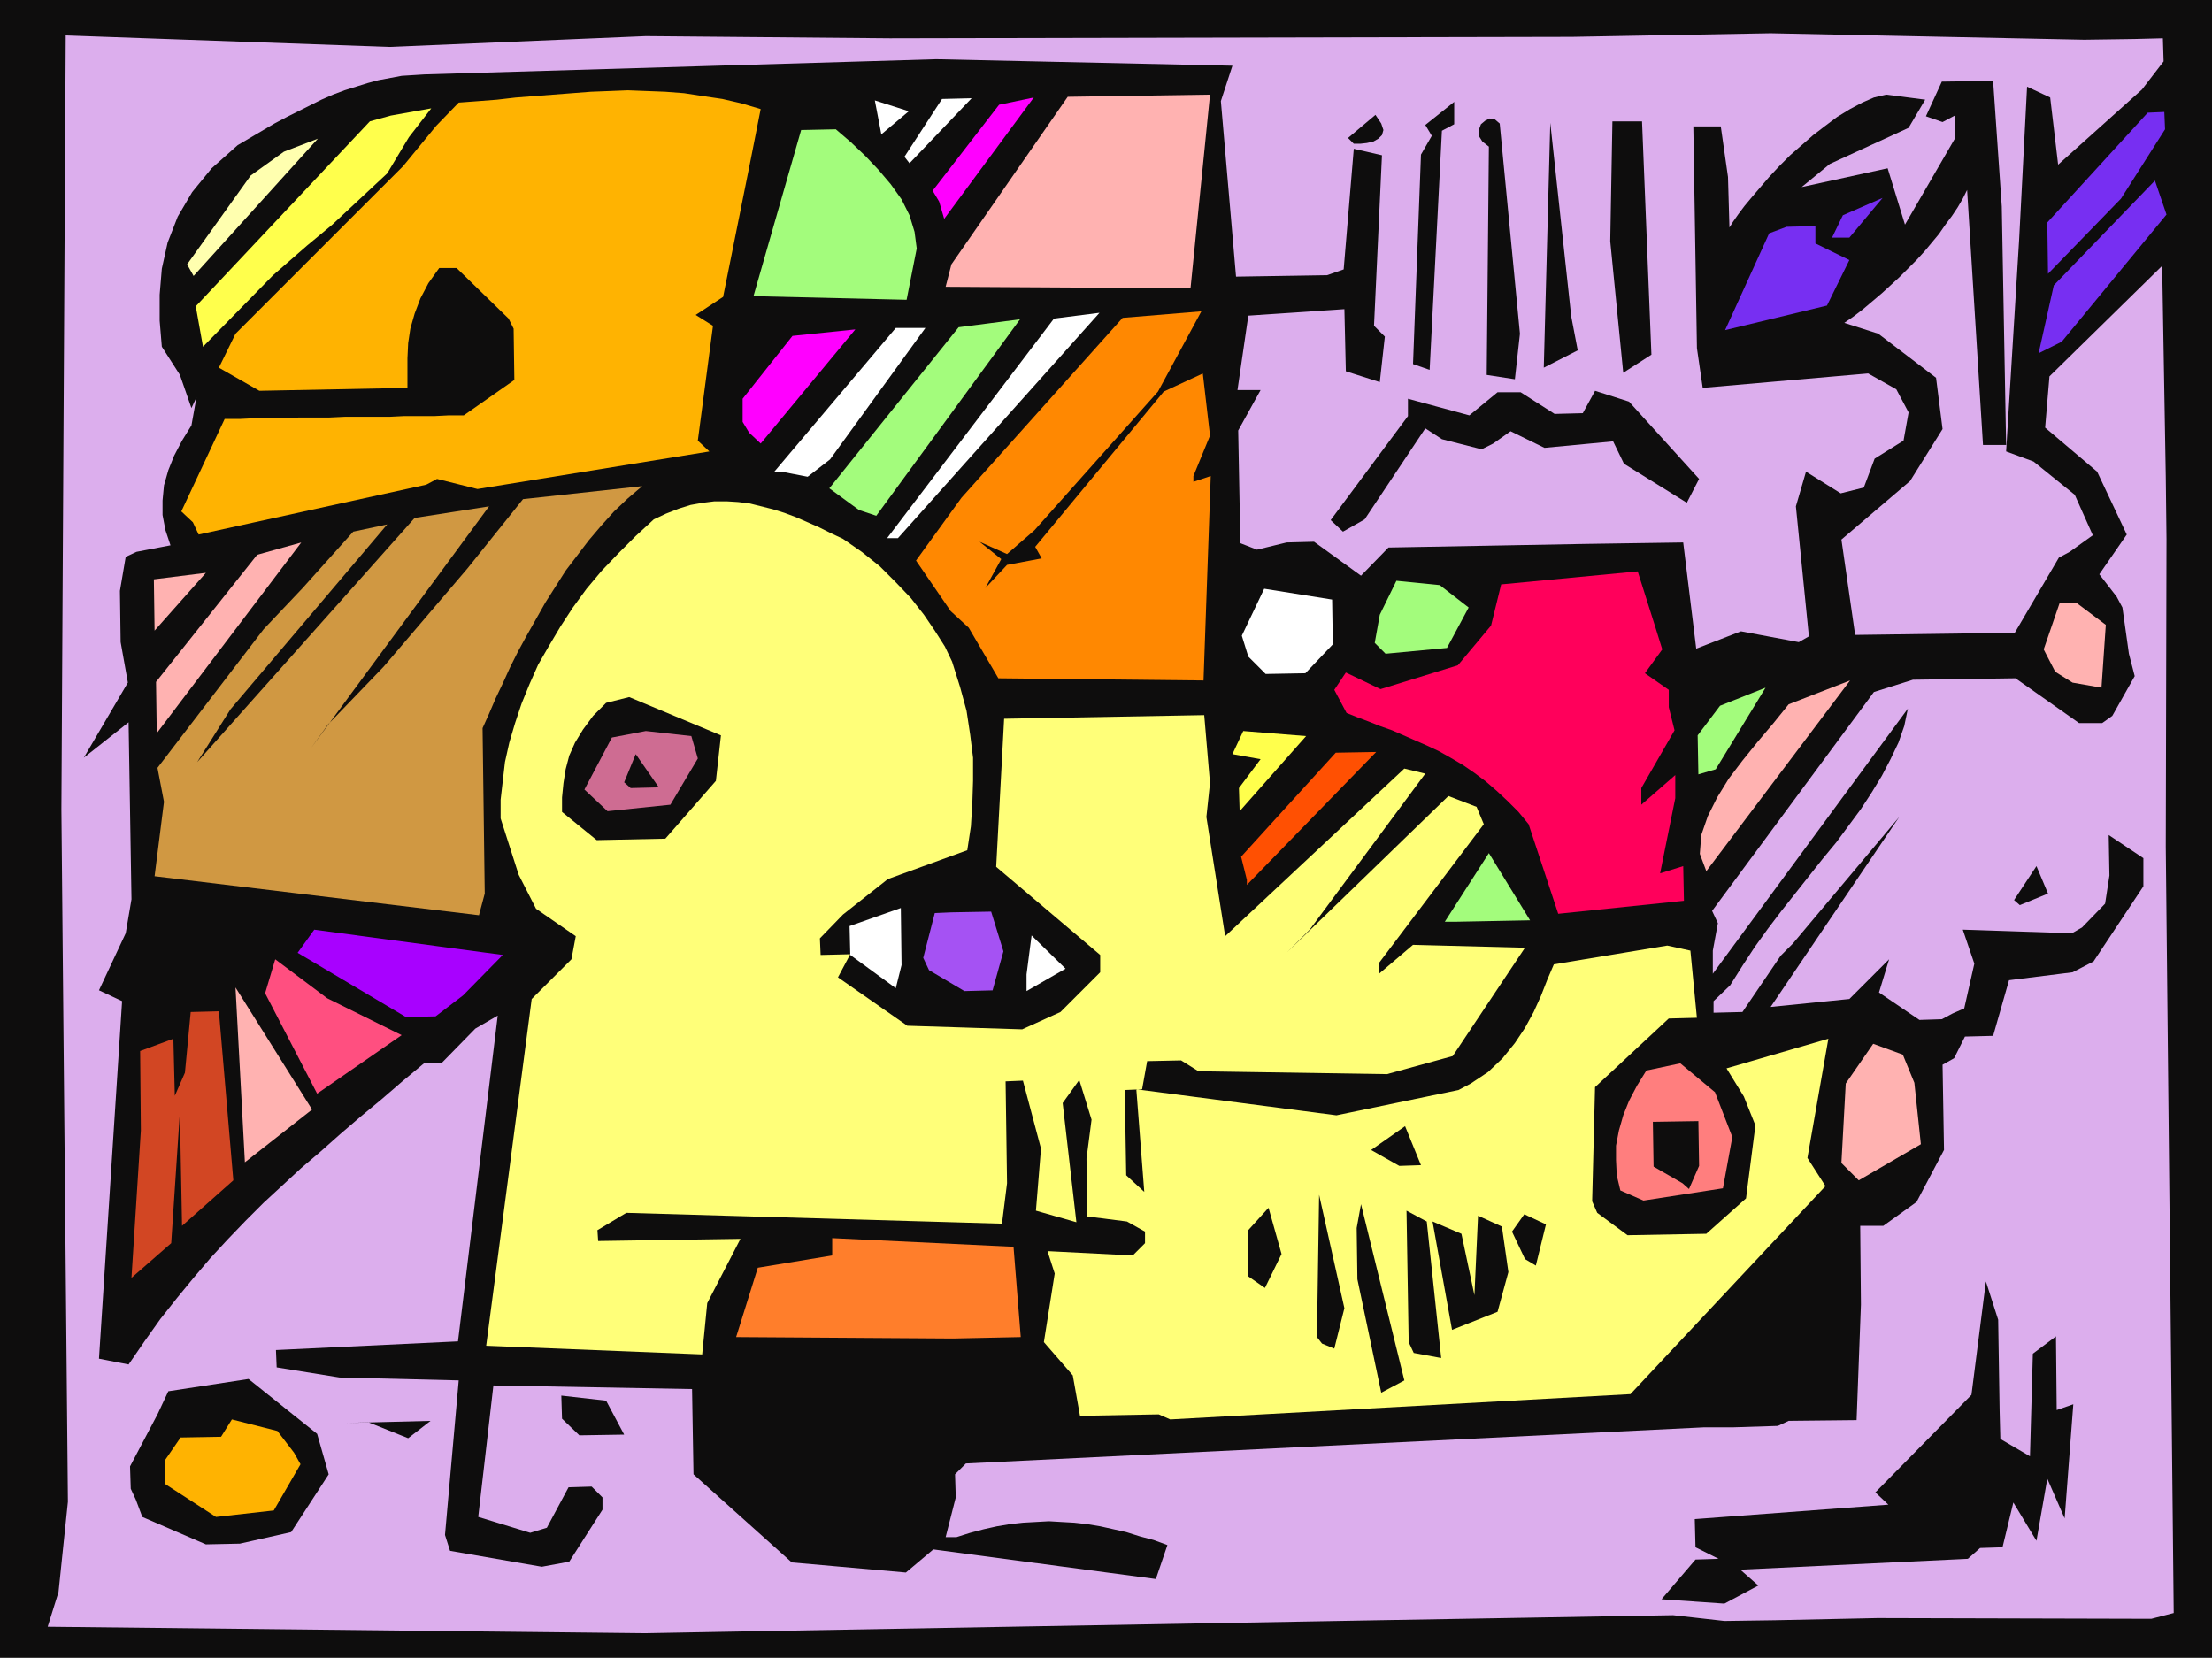 <svg xmlns="http://www.w3.org/2000/svg" width="3.062in" height="220.32" fill-rule="evenodd" stroke-linecap="round" preserveAspectRatio="none" viewBox="0 0 3062 2295"><style>.brush0{fill:#fff}.brush1{fill:#0e0d0d}.pen1{stroke:none}.brush3{fill:#ffb301}.brush8{fill:#ffb2b1}.brush12{fill:#a3fc7c}.brush16{fill:#ffff4c}.brush19{fill:#f0f}.brush20{fill:#772ff2}</style><path d="M3062 0H0v2295h3062V0z" class="pen1 brush1"/><path d="m3009 2233-11-1061 1-426-1-86-5-292-156 153-6 71 72 61 33 70 8 17-38 55 24 31 8 15 9 64 8 31-31 55-14 10h-32l-88-62-142 2-54 17-224 303 8 17-7 38v32l270-367-5 24-8 23-11 23-12 23-14 23-15 23-17 23-17 23-19 23-19 24-19 24-19 24-19 25-18 25-17 26-17 27-23 22v16l40-1 53-78 17-17 147-175-178 263 109-11 55-55-14 46 56 38 31-1 15-8 16-7 14-62-16-47 151 5 14-8 32-33 6-39-1-56 48 32v39l-69 104-29 15-88 11-22 77-39 1-15 30-16 9 2 118-38 72-46 33h-32l1 109-6 160-94 1-15 7-63 2h-40l-1021 50-15 15 1 32-14 55h15l19-6 19-5 18-4 18-3 18-2 18-1 18-1 17 1 18 1 18 2 18 3 18 4 18 4 19 6 19 5 19 7-16 47-308-41-38 32-158-14-136-122-2-118-275-5-21 182 72 22 23-7 30-56 32-1 15 15v17l-46 72-38 7-127-22-7-22 19-214-165-4-87-14-1-24 252-12 55-451-31 18-47 48h-24l-30 25-29 25-29 24-28 24-27 24-27 23-26 24-26 24-25 25-25 26-24 26-23 27-23 28-23 29-22 31-22 32-41-8 32-495-32-15 37-79 8-47-1-61-1-62-1-61-1-61-62 49 61-104-10-56-1-71 8-47 15-7 47-9-7-21-4-21v-20l2-21 6-21 8-20 11-21 13-21 7-39-7 15-16-46-25-39-3-36v-36l3-36 8-36 14-36 20-34 27-33 36-32 17-10 17-10 17-10 17-9 16-8 16-8 16-8 16-7 16-6 16-5 16-5 15-4 16-3 16-3 16-1 16-1 708-21 410 9-16 49 21 243 126-2 23-8 14-167 39 9-11 236 15 15-7 63-47-15-2-86-133 9-15 103h32l-31 56 3 156 23 9 41-10 38-1 65 47 38-39 273-5 135-2 18 147 62-24 80 15 14-8-18-180 14-48 48 30 32-8 15-40 40-25 7-39-17-32-39-22-229 20-8-55-5-307h38l10 70 2 70 5-8 7-10 9-12 10-12 12-14 12-14 14-15 15-15 16-14 16-14 17-13 16-12 18-11 17-9 16-7 17-4 54 7-23 39-109 50-39 32 119-26 24 78 69-119v-32l-17 9-23-8 22-48 71-1 12 174 6 330h-32l-22-353-6 12-7 12-8 12-9 12-9 13-10 12-10 12-11 12-12 12-12 12-12 11-12 11-13 11-13 11-13 10-13 9 47 15 80 61 9 71-45 72-95 81 19 132 221-3 61-104 15-8 32-23-25-56-57-46-38-14 18-293 11-212 32 15 11 93 116-104 30-39-1-32-39 1-70 1-434-9-275 5-944 2-338-3-355 15L91 49l-6 1071 9 959-13 125-15 48 827 9 109-2 907-16 407-7 71 8 70-1 142-3 379 1 31-8z" class="pen1" style="fill:#dcaeed"/><path d="m2387 2220-87-6 47-55 32-1-32-16-1-39 268-20-18-17 133-135 20-157 17 53 2 126 1 39 41 24 4-142 32-24 1 102 23-8-12 158-24-55-15 86-32-53-15 62-31 1-17 15-315 15 25 22-47 25zm-2055-83-47 1-88-38-9-24-7-15-1-31 38-72 15-32 111-17 95 76 16 56-52 80-71 16z" class="pen1 brush1"/><path d="m1088 2109 14-32-14 32z" class="pen1 brush0"/><path d="m299 2100-71-46v-32l22-32 56-1 15-24 63 16 23 30 9 16-37 64-80 9z" class="pen1 brush3"/><path d="m565 1991-55-22-32 1 118-3-31 24zm237-4-24-23-1-32 62 7 25 47-62 1z" class="pen1 brush1"/><path d="m1604 1958-109 2-10-56-40-46 15-95-10-31 118 6 17-17v-16l-25-14-55-7-1-80 7-54-17-55-23 32 19 165-56-16 7-86-25-94-24 1 2 141-7 56-520-15-40 24 1 15 197-3-46 89-7 71-299-12 63-480 55-55 6-32-55-38-24-47-25-78v-26l3-26 3-26 6-27 8-27 9-27 11-27 12-27 15-26 16-27 17-26 19-26 21-25 23-24 24-24 25-23 17-8 18-7 16-5 17-3 16-2h17l16 1 16 2 16 4 16 4 16 5 16 6 16 7 16 7 16 8 17 8 26 18 25 20 22 22 21 22 18 23 15 22 14 22 10 21 11 35 9 33 5 33 4 32v32l-1 31-2 32-5 33-110 40-62 49-32 33 1 23 41-1-17 32 96 67 159 5 53-24 55-55v-24l-144-122 11-205 277-5 8 94-5 47 26 165 248-232 29 7-160 216-31 31 223-216 39 15 10 24-145 192v15l47-40 155 4-100 150-91 25-261-4-24-15-47 1-7 39-24 1 2 118 25 23-11-142 277 36 169-35 17-9 24-16 20-19 17-21 14-21 12-22 10-22 9-23 9-21 157-26 32 7 9 93-39 1-102 95-4 158 7 16 42 31 109-2 55-49 13-101-16-40-24-39 141-41-29 165 25 39-270 288-637 35-16-7z" class="pen1" style="fill:#ffff79"/><path d="m1045 1951 32-16-32 16z" class="pen1 brush0"/><path d="m1912 1928-33-157-1-71 6-33 60 244-32 17zm45-55-7-15-3-182 28 15 20 189-38-7zm-127-13-7-9 3-197 35 157-14 56-17-7z" class="pen1 brush1"/><path d="m1319 1853-300-2 30-96 103-17v-24l251 12 10 125-94 2z" class="pen1" style="fill:#ff7e2b"/><path d="m2010 1841-27-150 40 17 18 85 5-110 33 15 9 63-15 55-63 25zm-259-58-23-16-1-63 29-32 18 64-23 47zm360-40-18-38 17-24 30 14-14 57-15-9z" class="pen1 brush1"/><path d="m182 1769 13-204-1-110 46-17 2 79 14-32 8-84 39-1 20 234-71 63-3-157-12 181-55 48z" class="pen1" style="fill:#d24623"/><path d="m2275 1662-32-14-5-21-1-21v-20l4-21 6-21 8-20 11-21 13-21 47-10 48 40 24 62-13 71-110 17z" class="pen1" style="fill:#ff7e7e"/><path d="m2338 1646-9-8-40-23-1-62 63-1 1 62-14 32z" class="pen1 brush1"/><path d="m2573 1634-24-24 6-110 38-55 41 15 16 39 9 85-86 50z" class="pen1 brush8"/><path d="m1937 1614-39-22 47-33 22 54-30 1z" class="pen1 brush1"/><path d="m339 1609-13-242 106 169-93 73z" class="pen1 brush8"/><path d="m439 1514-72-139 14-47 72 54 103 51-117 81z" class="pen1" style="fill:#ff4f80"/><path d="m562 1408-150-89 23-32 261 35-55 56-38 29-41 1z" class="pen1" style="fill:#a801ff"/><path d="m1335 1372-49-29-8-17 16-62 23-1 55-1 17 55-15 54-39 1z" class="pen1" style="fill:#a552f3"/><path d="M1421 1372v-23l7-54 47 46-54 31zm-181-4-63-46-1-40 71-25 1 79-8 32z" class="pen1 brush0"/><path d="M2015 1276h-15l61-95 57 93-103 2z" class="pen1 brush12"/><path d="m2157 1265-41-124-14-17-15-15-15-14-15-13-16-12-16-11-17-10-16-9-17-8-16-7-16-7-16-7-17-6-15-6-16-6-15-6-17-32 16-24 48 23 107-33 46-55 14-57 189-18 25 79 9 29-24 33 33 23v24l8 32-46 80v23l47-41v32l-21 104 32-10 1 48-174 18z" class="pen1" style="fill:#ff005b"/><path d="m2796 1253-8-7 31-47 16 38-39 16z" class="pen1 brush1"/><path d="m663 1267-449-54 13-103-9-47 147-192 54-57 70-78 47-10-217 256-46 73 301-338 103-16-246 334 23-32 77-80 116-136 77-96 165-18-20 17-19 18-18 20-17 20-16 21-16 21-14 22-14 22-13 23-13 23-12 22-11 22-10 22-10 21-9 21-9 20 3 229-8 30z" class="pen1" style="fill:#d09842"/><path d="M1726 1225v-7l-8-32 131-144 56-1-179 184z" class="pen1" style="fill:#ff5002"/><path d="m2362 1206-9-24 2-26 9-26 13-26 16-26 19-25 21-26 22-26 21-26 85-33-199 264z" class="pen1 brush8"/><path d="m826 1163-48-39v-20l2-20 3-19 5-19 8-18 11-18 14-19 18-18 32-8 127 53-7 63-70 80-95 2z" class="pen1 brush1"/><path d="m1716 1123-1-32 30-40-39-7 15-32 87 7-92 104z" class="pen1 brush16"/><path d="m841 1123-32-30 38-72 47-9 63 7 9 31-38 64-87 9z" class="pen1" style="fill:#ce6c92"/><path d="m2351 1072-1-54 31-41 63-25-69 113-24 7z" class="pen1 brush12"/><path d="m873 1091-9-8 16-39 32 46-39 1z" class="pen1 brush1"/><path d="m217 1015-1-71 140-176 61-17-200 264zm2652-70-24-15-16-31 22-64h24l40 30-6 87-40-7z" class="pen1 brush8"/><path d="m1382 939-41-70-25-23-48-70 63-87 223-249 109-9-60 111-171 192-38 33-38-17 30 24-22 40 30-32 48-9-9-16 178-215 54-25 10 86-23 56v8l24-8-10 283-284-3z" class="pen1" style="fill:#ff8801"/><path d="m1752 933-24-24-9-29 31-65 94 15 1 62-38 40-55 1z" class="pen1 brush0"/><path d="m1918 905-15-15 7-39 23-47 60 6 40 31-30 56-85 8z" class="pen1 brush12"/><path d="m214 873-1-71 72-9-71 80z" class="pen1 brush8"/><path d="M1243 745h-15l231-304 63-8-279 312z" class="pen1 brush0"/><path d="m1859 736-17-16 107-144v-24l85 23 39-32h32l47 30 39-1 17-31 47 15 97 107-17 33-87-54-15-31-95 9-47-23-24 17-16 8-55-14-23-15-84 126-30 17z" class="pen1 brush1"/><path d="m275 740-8-17-16-15 60-128h21l20-1h42l20-1h42l21-1h62l20-1h42l20-1h21l70-49-1-71-7-14-72-70h-24l-15 21-11 21-8 21-6 21-3 20-1 21v41l-205 4-56-32 23-47 232-232 46-56 31-32 27-2 26-2 26-3 26-2 26-2 26-2 26-2 26-1 25-1 26 1 26 1 26 2 26 4 27 4 26 6 27 8-14 71-38 189-38 25 24 15-21 159 16 15-321 52-56-14-15 8-315 69z" class="pen1 brush3"/><path d="m1189 706-41-30 179-223 85-11-199 272-24-8z" class="pen1 brush12"/><path d="M1087 654h-16l169-200h41l-132 182-31 24-31-6z" class="pen1 brush0"/><path d="m1053 614-16-15-9-15v-32l69-87 87-9-131 158z" class="pen1 brush19"/><path d="m2058 519 3-316-9-7-5-8v-8l3-8 6-5 6-3 7 1 7 6 28 291-7 63-39-6zm189-3-18-182 3-166h41l13 323-39 25zm-110-7 9-339 29 268 9 47-47 24zm-181-5 11-290 15-26-9-15 40-32v31l-17 9-17 331-23-8z" class="pen1 brush1"/><path d="m2822 489 21-94 140-145 16 47-145 176-32 16zm-434-32 61-134 24-9 40-1v24l47 23-31 63-141 34z" class="pen1 brush20"/><path d="m281 480-10-56 241-256 29-8 56-10-31 40-30 50-76 71-35 29-47 41-97 99z" class="pen1 brush16"/><path d="m1043 410 66-230 48-1 21 18 20 19 18 19 17 20 15 21 11 22 7 23 3 23-14 71-212-5z" class="pen1 brush12"/><path d="m2835 379-1-71 139-152 23-1 1 24-61 96-101 104z" class="pen1 brush20"/><path d="m1309 397 8-31 161-232 197-3-27 268-339-2z" class="pen1 brush8"/><path d="m259 366 88-123 46-33 47-18-172 190-9-16z" class="pen1" style="fill:#ffffaf"/><path d="M2560 329h-24l15-31 55-24-46 55z" class="pen1 brush20"/><path d="m1307 303-7-24-9-15 92-119 48-10-124 168z" class="pen1 brush19"/><path d="m1259 226-7-9 52-80 41-1-86 90z" class="pen1 brush0"/><path d="m1874 199-8-8 38-32 8 12 3 9-2 7-5 5-7 4-9 2-9 1h-9z" class="pen1 brush1"/><path d="m1220 186-9-47 47 15-38 32z" class="pen1 brush0"/></svg>
